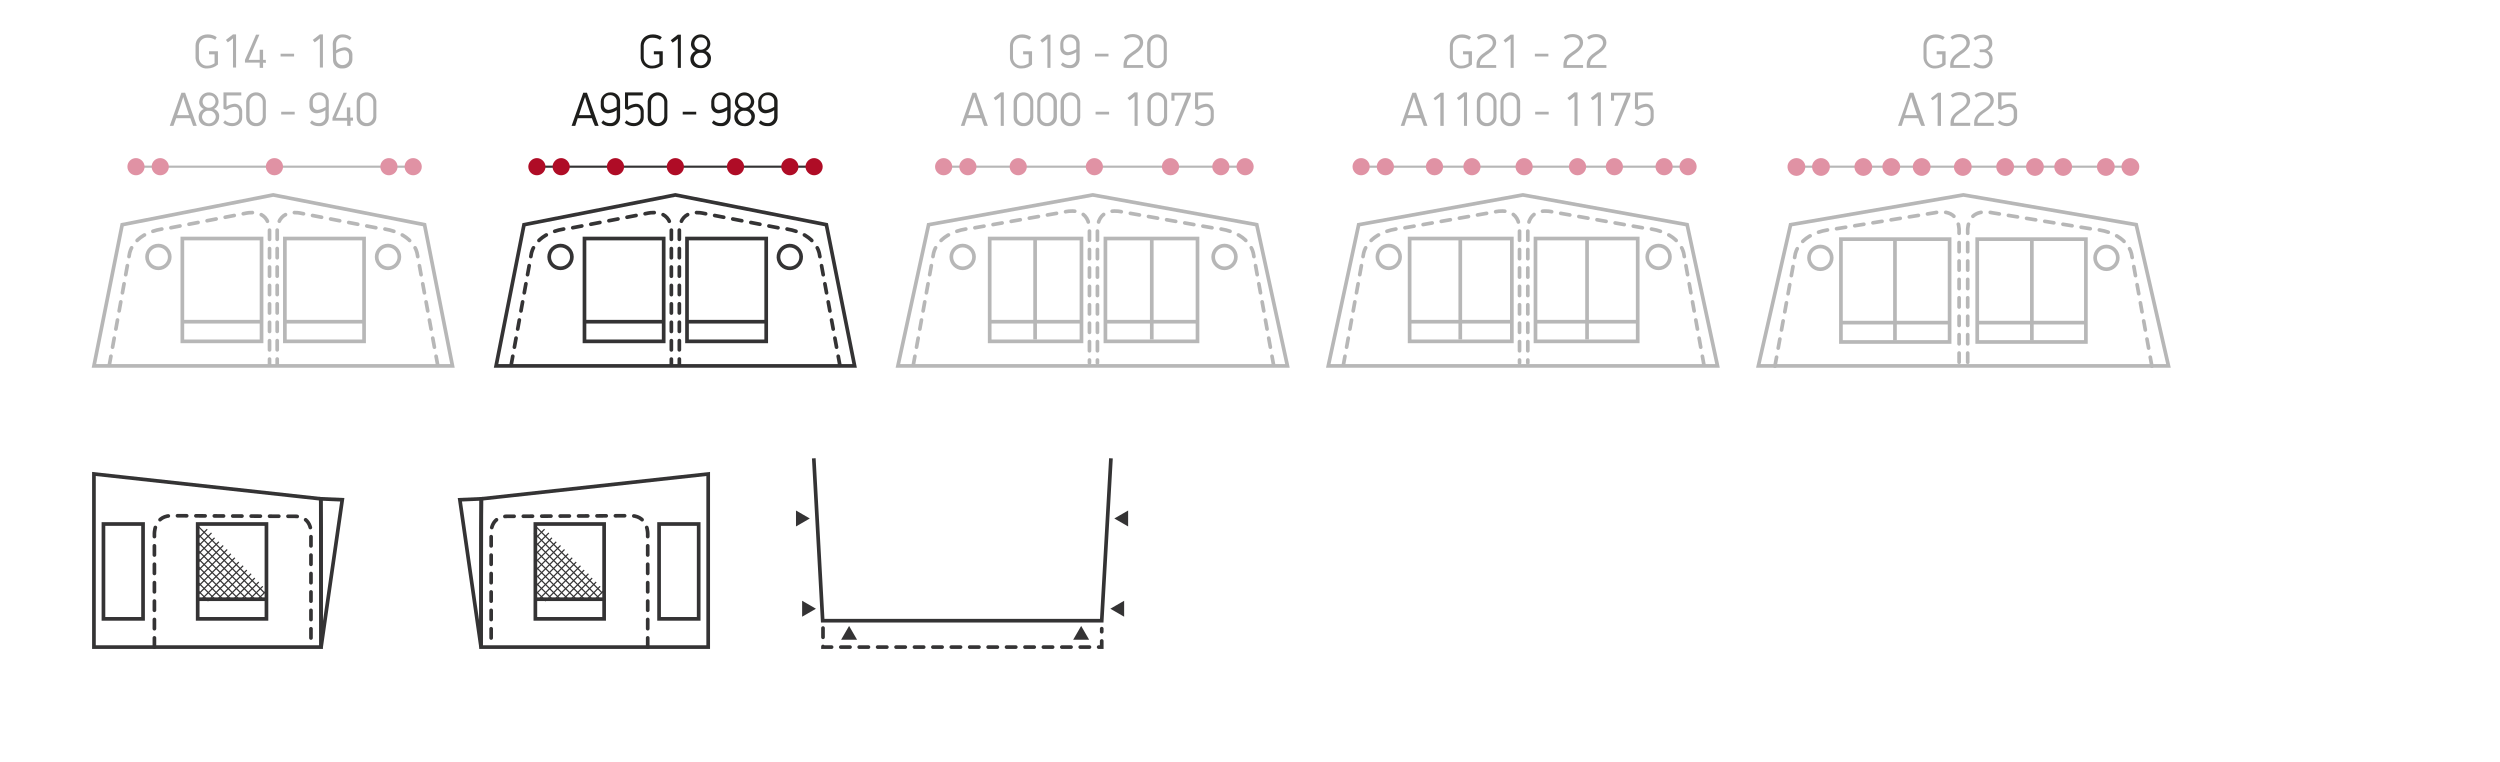 <?xml version="1.0" encoding="utf-8"?>
<!-- Generator: Adobe Illustrator 24.0.1, SVG Export Plug-In . SVG Version: 6.00 Build 0)  -->
<svg version="1.0" id="Layer_1" xmlns="http://www.w3.org/2000/svg" xmlns:xlink="http://www.w3.org/1999/xlink" x="0px" y="0px"
	 viewBox="0 0 814.4 248.1" enable-background="new 0 0 814.4 248.1" xml:space="preserve">
<title>Drawings2020_all_new2</title>
<g id="CommodoreDawn">
	<polygon fill="none" stroke="#343334" stroke-width="1.2" stroke-miterlimit="10" points="104.5,162.5 30.6,154.4 30.6,168.1 
		30.6,210.8 104.6,210.8 104.6,172 	"/>
	<path fill="#AFAFAF" d="M67.6,22.3c-2,0.2-3.7-1.3-3.9-3.3c0-0.1,0-0.2,0-0.3v-3.9c0-2.1,1.7-3.6,4-3.6c1,0,2.1,0.3,2.9,0.9
		L70.1,13c-0.7-0.5-1.5-0.7-2.4-0.7c-1.5-0.1-2.7,0.9-2.9,2.4c0,0.1,0,0.2,0,0.4v3.5c-0.1,1.4,1,2.7,2.4,2.8c0.1,0,0.2,0,0.4,0
		c0.8,0,1.6-0.3,2.3-0.8v-2.9h-1.8v-1H71v4.3C70.1,21.8,68.9,22.3,67.6,22.3z"/>
	<path fill="#AFAFAF" d="M75.9,22.1v-9.6c-0.3,0.3-1.3,1.1-1.7,1.3l-0.6-0.8c0.5-0.4,1.8-1.4,2.3-1.8h1v10.8H75.9z"/>
	<path fill="#AFAFAF" d="M85.7,20.4v1.7h-1.1v-1.7h-4.8v-0.9c1.2-2.7,2.5-5.5,3.6-8.2h1.1L81,19.5h3.6v-3.3h1.1v3.3h0.9v1L85.7,20.4
		z"/>
	<path fill="#AFAFAF" d="M91.4,18.4v-0.9h4.4v0.9L91.4,18.4z"/>
	<path fill="#AFAFAF" d="M104.2,22.1v-9.6c-0.3,0.3-1.3,1.1-1.7,1.3l-0.6-0.8c0.5-0.4,1.8-1.4,2.3-1.8h1v10.8H104.2z"/>
	<path fill="#AFAFAF" d="M108.4,14.1c0.1-1.6,1.4-2.9,3.1-2.9c0.1,0,0.1,0,0.2,0c1.1,0,2.1,0.4,2.8,1.1l-0.6,0.8
		c-0.6-0.6-1.4-0.9-2.2-0.9c-1.1-0.1-2.1,0.8-2.2,2c0,0,0,0.1,0,0.1v2.1c0.8-0.6,1.8-0.9,2.8-1c1.3,0,2.5,1,2.5,2.3
		c0,0.1,0,0.2,0,0.4v1.3c0,1.6-1.4,2.9-3,2.9c-0.1,0-0.1,0-0.2,0c-1.6,0.2-3-1-3.1-2.5c0-0.1,0-0.2,0-0.3L108.4,14.1z M113.7,18.2
		c0-1.2-0.7-1.8-1.6-1.8c-1,0.1-1.9,0.5-2.6,1v1.7c0,1.1,0.8,2,1.9,2.1c0.1,0,0.1,0,0.2,0c1.1,0,2.1-0.9,2.1-2c0,0,0-0.1,0-0.1V18.2
		z"/>
	<path fill="#AFAFAF" d="M62,38.5h-4.6L56.5,41h-1.2c1.3-3.6,2.5-7.2,3.8-10.8h1.2L64.1,41h-1.2C62.6,40.2,62.3,39.3,62,38.5z
		 M57.7,37.5h3.9c-0.4-1.2-1.6-4.7-1.9-5.9h0C59.3,32.8,58.2,36.2,57.7,37.5L57.7,37.5z"/>
	<path fill="#AFAFAF" d="M71.2,33.1c0,1-0.6,2-1.5,2.4c1.1,0.4,1.8,1.4,1.7,2.5c0,1.7-1.4,3.1-3.1,3.1c-0.1,0-0.2,0-0.3,0
		c-1.8,0-3.3-1-3.3-3c0-1.1,0.7-2.2,1.7-2.6c-1-0.4-1.6-1.4-1.5-2.4c0.1-1.7,1.5-3.1,3.3-3C69.9,30.2,71.2,31.5,71.2,33.1L71.2,33.1
		z M65.8,38.1c0.1,1.2,1.2,2.2,2.4,2.1c1.1-0.1,2-1,2.1-2.1c0-1.1-1-2.1-2.1-2c0,0-0.1,0-0.1,0C66.9,35.9,65.9,36.8,65.8,38.1
		C65.8,38,65.8,38,65.8,38.1L65.8,38.1z M66,33.1c0,1.1,0.9,2,2,2c0,0,0,0,0.1,0c1.1,0,2.1-0.9,2.1-2c0,0,0,0,0,0c0-1.1-0.8-2-1.9-2
		c-0.1,0-0.1,0-0.2,0c-1.1-0.1-2,0.8-2.1,1.9C66,33,66,33,66,33.1z"/>
	<path fill="#AFAFAF" d="M75.6,41.1c-1.1,0-2.1-0.4-2.9-1.1l0.6-0.8c0.6,0.6,1.4,0.9,2.3,0.9c1.2,0.1,2.2-0.8,2.3-1.9
		c0,0,0-0.1,0-0.1v-1.5c0-1.2-0.6-1.8-1.6-1.8c-0.9,0.1-1.8,0.5-2.5,1l-1-0.4v-5.3h5.8v1h-4.8v3.6c0.7-0.5,1.6-0.8,2.5-0.9
		c1.3-0.1,2.5,1,2.6,2.3c0,0.1,0,0.2,0,0.4v1.8C78.9,40,77.4,41.1,75.6,41.1z"/>
	<path fill="#AFAFAF" d="M83.4,41.1c-1.6,0.1-3.1-1.1-3.2-2.7c0,0,0,0,0-0.1v-5.4c0.2-1.8,1.9-3,3.6-2.8c1.5,0.2,2.6,1.3,2.8,2.8
		v5.4C86.5,40,85.1,41.2,83.4,41.1C83.5,41.1,83.4,41.1,83.4,41.1z M85.6,33.2c0-1.2-1-2.1-2.2-2.1c-1.1,0-2.1,1-2.1,2.1V38
		c0,1.2,1.1,2.1,2.2,2.1c1.1,0,2-1,2.1-2.1V33.2z"/>
	<path fill="#AFAFAF" d="M91.6,37.3v-0.9h4.4v0.9H91.6z"/>
	<path fill="#AFAFAF" d="M107.1,38.3c-0.1,1.6-1.4,2.9-3.1,2.8c-0.1,0-0.1,0-0.2,0c-1.1,0-2.1-0.3-2.8-1.1l0.6-0.8
		c0.6,0.6,1.4,0.9,2.2,0.9c1.1,0.1,2.1-0.8,2.2-1.9c0-0.1,0-0.1,0-0.2v-2.1c-0.8,0.6-1.7,0.9-2.7,1c-1.3,0.1-2.5-0.9-2.5-2.3
		c0-0.1,0-0.3,0-0.4v-1.2c0.1-1.6,1.4-2.9,3.1-2.9c0,0,0.1,0,0.1,0c1.6-0.1,3,1.1,3.1,2.7c0,0,0,0.1,0,0.1V38.3z M101.9,34
		c0,1.2,0.7,1.8,1.6,1.8c0.9-0.1,1.8-0.5,2.6-1v-1.7c0.1-1.1-0.8-2-1.9-2.1c-0.1,0-0.1,0-0.2,0c-1.1-0.1-2.1,0.8-2.1,1.9
		c0,0,0,0.1,0,0.1L101.9,34z"/>
	<path fill="#AFAFAF" d="M114.2,39.3V41h-1.1v-1.7h-4.8v-0.9c1.2-2.7,2.5-5.5,3.6-8.2h1.1l-3.6,8.2h3.6V35h1.1v3.3h0.9v1H114.2z"/>
	<path fill="#AFAFAF" d="M119.4,41.1c-1.6,0.1-3.1-1.1-3.2-2.7c0,0,0,0,0-0.1v-5.4c0.2-1.8,1.9-3,3.6-2.8c1.5,0.2,2.6,1.3,2.8,2.8
		v5.4C122.5,40,121.1,41.2,119.4,41.1C119.4,41.1,119.4,41.1,119.4,41.1z M121.6,33.2c0-1.2-1-2.1-2.2-2.1c-1.1,0-2.1,1-2.1,2.1V38
		c0,1.2,1.1,2.1,2.2,2.1c1.1,0,2-1,2.1-2.1V33.2z"/>
	<path fill="#1D1D1B" d="M212.6,22.3c-2,0.2-3.7-1.3-3.9-3.3c0-0.1,0-0.2,0-0.3v-3.9c0-2.1,1.7-3.6,4-3.6c1,0,2.1,0.3,2.9,0.9
		L215,13c-0.7-0.5-1.5-0.7-2.4-0.7c-1.5-0.1-2.7,0.9-2.9,2.4c0,0.1,0,0.2,0,0.4v3.5c-0.1,1.4,1,2.7,2.4,2.8c0.1,0,0.2,0,0.4,0
		c0.8,0,1.6-0.3,2.3-0.8v-2.9H213v-1h2.9v4.3C215.1,21.8,213.9,22.3,212.6,22.3z"/>
	<path fill="#1D1D1B" d="M220.8,22.2v-9.6c-0.3,0.3-1.3,1.1-1.7,1.3l-0.6-0.8c0.5-0.4,1.8-1.4,2.3-1.8h1v10.8H220.8z"/>
	<path fill="#1D1D1B" d="M231.4,14.2c0,1-0.6,2-1.5,2.4c1.1,0.4,1.8,1.4,1.7,2.5c0,1.7-1.4,3.1-3.1,3.1c-0.1,0-0.2,0-0.3,0
		c-1.8,0-3.3-1-3.3-3c0-1.1,0.7-2.2,1.7-2.6c-1-0.4-1.6-1.4-1.5-2.4c0.1-1.7,1.5-3.1,3.3-3C230,11.3,231.3,12.6,231.4,14.2
		L231.4,14.2z M226,19.2c0.1,1.2,1.2,2.2,2.4,2.1c1.1-0.1,2-1,2.1-2.1c0-1.1-1-2.1-2.1-2c0,0-0.1,0-0.1,0
		C227.1,17.1,226.1,18,226,19.2C226,19.2,226,19.2,226,19.2L226,19.2z M226.2,14.2c0,1.1,0.9,2,2,2c0,0,0,0,0.1,0
		c1.1,0,2.1-0.9,2.1-2c0,0,0,0,0,0c0-1.1-0.8-2-1.9-2c-0.1,0-0.1,0-0.2,0c-1.1-0.1-2,0.8-2.1,1.9C226.2,14.1,226.2,14.2,226.2,14.2z
		"/>
	<path fill="#1D1D1B" d="M192.8,38.5h-4.6l-0.8,2.5h-1.2c1.3-3.6,2.5-7.2,3.8-10.8h1.2l3.8,10.8h-1.2
		C193.4,40.2,193.1,39.3,192.8,38.5z M188.6,37.5h3.9c-0.4-1.2-1.6-4.7-1.9-5.9h0C190.1,32.8,189,36.2,188.6,37.5z"/>
	<path fill="#1D1D1B" d="M202,38.3c-0.1,1.6-1.4,2.9-3.1,2.8c-0.1,0-0.1,0-0.2,0c-1.1,0-2.1-0.3-2.8-1.1l0.6-0.8
		c0.6,0.6,1.4,0.9,2.2,0.9c1.1,0.1,2.1-0.8,2.2-1.9c0-0.1,0-0.1,0-0.2v-2.1c-0.8,0.6-1.7,0.9-2.7,1c-1.3,0.1-2.5-0.9-2.5-2.3
		c0-0.1,0-0.3,0-0.4v-1.2c0.1-1.6,1.4-2.9,3.1-2.9c0,0,0.1,0,0.1,0c1.6-0.1,3,1.1,3.1,2.7c0,0,0,0.1,0,0.1V38.3z M196.7,34
		c0,1.2,0.7,1.8,1.6,1.8c0.9-0.1,1.8-0.5,2.6-1v-1.7c0.1-1.1-0.8-2-1.9-2.1c-0.1,0-0.1,0-0.2,0c-1.1-0.1-2.1,0.8-2.1,1.9
		c0,0,0,0.1,0,0.1L196.7,34z"/>
	<path fill="#1D1D1B" d="M206.4,41.1c-1.1,0-2.1-0.4-2.9-1.1l0.6-0.8c0.6,0.6,1.4,0.9,2.3,0.9c1.2,0.1,2.2-0.8,2.3-1.9
		c0,0,0-0.1,0-0.1v-1.5c0-1.2-0.6-1.8-1.6-1.8c-0.9,0.1-1.8,0.5-2.5,1l-1-0.4v-5.3h5.8v1h-4.8v3.6c0.7-0.5,1.6-0.8,2.5-0.9
		c1.3-0.1,2.5,1,2.6,2.3c0,0.1,0,0.2,0,0.4v1.8C209.7,40,208.2,41.1,206.4,41.1z"/>
	<path fill="#1D1D1B" d="M214.2,41.1c-1.6,0.1-3.1-1.1-3.2-2.7c0,0,0,0,0-0.1v-5.4c0.2-1.8,1.9-3,3.6-2.8c1.5,0.2,2.6,1.3,2.8,2.8
		v5.4C217.4,40,215.9,41.2,214.2,41.1C214.3,41.1,214.3,41.1,214.2,41.1z M216.4,33.2c0-1.2-1-2.1-2.2-2.1c-1.1,0-2.1,1-2.1,2.1V38
		c0,1.2,1.1,2.1,2.2,2.1c1.1,0,2-1,2.1-2.1V33.2z"/>
	<path fill="#1D1D1B" d="M222.4,37.3v-0.9h4.4v0.9H222.4z"/>
	<path fill="#1D1D1B" d="M238,38.3c-0.1,1.6-1.4,2.9-3.1,2.8c-0.1,0-0.1,0-0.2,0c-1.1,0-2.1-0.3-2.8-1.1l0.6-0.8
		c0.6,0.6,1.4,0.9,2.2,0.9c1.1,0.1,2.1-0.8,2.2-1.9c0-0.1,0-0.1,0-0.2v-2.1c-0.8,0.6-1.7,0.9-2.7,1c-1.3,0.1-2.5-0.9-2.5-2.3
		c0-0.1,0-0.3,0-0.4v-1.2c0.1-1.6,1.4-2.9,3.1-2.9c0,0,0.1,0,0.1,0c1.6-0.1,3,1.1,3.1,2.7c0,0,0,0.1,0,0.1L238,38.3z M232.7,34
		c0,1.2,0.7,1.8,1.6,1.8c0.9-0.1,1.8-0.5,2.6-1v-1.7c0.1-1.1-0.8-2-1.9-2.1c-0.1,0-0.1,0-0.2,0c-1.1-0.1-2.1,0.8-2.1,1.9
		c0,0,0,0.1,0,0.1L232.7,34z"/>
	<path fill="#1D1D1B" d="M245.7,33.1c0,1-0.6,2-1.5,2.4c1.1,0.4,1.8,1.4,1.7,2.5c0,1.7-1.4,3.1-3.1,3.1c-0.1,0-0.2,0-0.3,0
		c-1.8,0-3.3-1-3.3-3c0-1.1,0.7-2.2,1.7-2.6c-1-0.4-1.6-1.4-1.5-2.4c0.1-1.7,1.5-3.1,3.3-3C244.3,30.2,245.6,31.5,245.7,33.1
		L245.7,33.1z M240.3,38.1c0.1,1.2,1.2,2.2,2.4,2.1c1.1-0.1,2-1,2.1-2.1c0-1.1-1-2.1-2.1-2c0,0-0.1,0-0.1,0
		C241.4,35.9,240.3,36.8,240.3,38.1C240.3,38,240.3,38,240.3,38.1L240.3,38.1z M240.4,33.1c0,1.1,0.9,2,2,2c0,0,0,0,0.1,0
		c1.1,0,2.1-0.9,2.1-2c0,0,0,0,0,0c0-1.1-0.8-2-1.9-2c-0.1,0-0.1,0-0.2,0c-1.1-0.1-2,0.8-2.1,1.9C240.4,33,240.4,33,240.4,33.1z"/>
	<path fill="#1D1D1B" d="M253.3,38.3c-0.1,1.6-1.4,2.9-3.1,2.8c-0.1,0-0.1,0-0.2,0c-1.1,0-2.1-0.3-2.8-1.1l0.6-0.8
		c0.6,0.6,1.4,0.9,2.2,0.9c1.1,0.1,2.1-0.8,2.2-1.9c0-0.1,0-0.1,0-0.2v-2.1c-0.8,0.6-1.7,0.9-2.7,1c-1.3,0.1-2.5-0.9-2.5-2.3
		c0-0.1,0-0.3,0-0.4v-1.2c0.1-1.6,1.4-2.9,3.1-2.9c0,0,0.1,0,0.1,0c1.6-0.1,3,1.1,3.1,2.7c0,0,0,0.1,0,0.1V38.3z M248,34
		c0,1.2,0.7,1.8,1.6,1.8c0.9-0.1,1.8-0.5,2.6-1v-1.7c0.1-1.1-0.8-2-1.9-2.1c-0.1,0-0.1,0-0.2,0c-1.1-0.1-2.1,0.8-2.1,1.9
		c0,0,0,0.1,0,0.1L248,34z"/>
	<line fill="none" stroke="#343334" stroke-width="0.7" stroke-miterlimit="10" x1="174.9" y1="54.3" x2="265.1" y2="54.3"/>
	<path fill="#AF0C26" d="M177.7,54.3c0,1.6-1.3,2.8-2.8,2.8c-1.6,0-2.8-1.3-2.8-2.8s1.3-2.8,2.8-2.8c0,0,0,0,0,0
		C176.4,51.5,177.7,52.8,177.7,54.3z"/>
	<path fill="#AF0C26" d="M185.6,54.3c0,1.6-1.3,2.8-2.8,2.8c-1.6,0-2.8-1.3-2.8-2.8s1.3-2.8,2.8-2.8c0,0,0,0,0,0
		C184.3,51.5,185.6,52.8,185.6,54.3z"/>
	<path fill="#AF0C26" d="M203.3,54.3c0,1.6-1.3,2.8-2.8,2.8c-1.6,0-2.8-1.3-2.8-2.8c0-1.6,1.3-2.8,2.8-2.8c0,0,0,0,0,0
		C202,51.5,203.3,52.8,203.3,54.3z"/>
	<path fill="#AF0C26" d="M222.8,54.3c0,1.6-1.3,2.8-2.8,2.8c-1.6,0-2.8-1.3-2.8-2.8s1.3-2.8,2.8-2.8c0,0,0,0,0,0
		C221.6,51.5,222.8,52.8,222.8,54.3z"/>
	<path fill="#AF0C26" d="M242.4,54.3c0,1.6-1.3,2.8-2.8,2.8c-1.6,0-2.8-1.3-2.8-2.8c0-1.6,1.3-2.8,2.8-2.8c0,0,0,0,0,0
		C241.1,51.5,242.4,52.8,242.4,54.3z"/>
	<path fill="#AF0C26" d="M268,54.3c0,1.6-1.3,2.8-2.8,2.8s-2.8-1.3-2.8-2.8s1.3-2.8,2.8-2.8c0,0,0,0,0,0
		C266.7,51.5,268,52.8,268,54.3z"/>
	<path fill="#AF0C26" d="M260.1,54.3c0,1.6-1.3,2.8-2.8,2.8s-2.8-1.3-2.8-2.8s1.3-2.8,2.8-2.8c0,0,0,0,0,0
		C258.8,51.5,260.1,52.8,260.1,54.3z"/>
	<line fill="none" stroke="#B7B7B7" stroke-width="0.7" stroke-miterlimit="10" x1="442.4" y1="54.3" x2="550.2" y2="54.3"/>
	<path fill="#E092A4" d="M446.2,54.3c0,1.6-1.3,2.8-2.8,2.8c-1.6,0-2.8-1.3-2.8-2.8c0-1.6,1.3-2.8,2.8-2.8
		C445,51.5,446.2,52.8,446.2,54.3C446.2,54.3,446.2,54.3,446.2,54.3z"/>
	<path fill="#E092A4" d="M454.1,54.3c0,1.6-1.3,2.8-2.8,2.8c-1.6,0-2.8-1.3-2.8-2.8c0-1.6,1.3-2.8,2.8-2.8
		C452.8,51.5,454.1,52.8,454.1,54.3C454.1,54.3,454.1,54.3,454.1,54.3z"/>
	<path fill="#E092A4" d="M499.3,54.3c0,1.6-1.3,2.8-2.8,2.8c-1.6,0-2.8-1.3-2.8-2.8c0-1.6,1.3-2.8,2.8-2.8
		C498,51.5,499.3,52.8,499.3,54.3z"/>
	<line fill="none" stroke="#B7B7B7" stroke-width="0.7" stroke-miterlimit="10" x1="44.3" y1="54.3" x2="134.5" y2="54.3"/>
	<path fill="#E092A4" d="M92.2,54.3c0,1.6-1.3,2.8-2.8,2.8c-1.6,0-2.8-1.3-2.8-2.8c0-1.6,1.3-2.8,2.8-2.8
		C91,51.5,92.2,52.8,92.2,54.3z"/>
	<path fill="#E092A4" d="M55,54.3c0,1.6-1.3,2.8-2.8,2.8c-1.6,0-2.8-1.3-2.8-2.8c0-1.6,1.3-2.8,2.8-2.8C53.7,51.5,55,52.8,55,54.3z"
		/>
	<path fill="#E092A4" d="M47.1,54.3c0,1.6-1.3,2.8-2.8,2.8c-1.6,0-2.8-1.3-2.8-2.8c0-1.6,1.3-2.8,2.8-2.8
		C45.8,51.5,47.1,52.8,47.1,54.3z"/>
	<path fill="#E092A4" d="M129.5,54.3c0,1.6-1.3,2.8-2.8,2.8c-1.6,0-2.8-1.3-2.8-2.8c0-1.6,1.3-2.8,2.8-2.8
		C128.3,51.5,129.5,52.8,129.5,54.3z"/>
	<path fill="#E092A4" d="M137.4,54.3c0,1.6-1.3,2.8-2.8,2.8c-1.6,0-2.8-1.3-2.8-2.8c0-1.6,1.3-2.8,2.8-2.8
		C136.1,51.5,137.4,52.8,137.4,54.3z"/>
	<path fill="#AFAFAF" d="M476.2,22.3c-2,0.2-3.7-1.3-3.9-3.3c0-0.1,0-0.2,0-0.3v-3.9c0-2.1,1.7-3.6,4-3.6c1,0,2.1,0.3,2.9,0.9
		l-0.6,0.9c-0.7-0.5-1.5-0.7-2.4-0.7c-1.5-0.1-2.7,0.9-2.9,2.4c0,0.1,0,0.2,0,0.4v3.5c-0.1,1.4,1,2.7,2.4,2.8c0.1,0,0.2,0,0.4,0
		c0.8,0,1.6-0.3,2.3-0.8v-2.9h-1.8v-1h2.9v4.3C478.6,21.8,477.4,22.3,476.2,22.3z"/>
	<path fill="#AFAFAF" d="M484.7,17.6c-1,0.7-2.6,1.7-2.6,3.2v0.4h5.3v0.9H481v-1.1c0-1.9,1.4-3.1,2.9-4.1c1.3-0.8,2.4-1.8,2.4-2.9
		c0-1.3-1.1-1.9-2.3-1.9c-0.9,0-1.7,0.3-2.3,0.8c-0.2-0.2-0.4-0.5-0.6-0.8c0.8-0.7,1.8-1,2.9-1c1.7,0,3.4,0.8,3.4,2.8
		C487.4,15.5,485.9,16.8,484.7,17.6z"/>
	<path fill="#AFAFAF" d="M492.1,22.2v-9.6c-0.3,0.3-1.3,1.1-1.7,1.3l-0.6-0.8c0.5-0.4,1.8-1.4,2.3-1.8h1v10.8H492.1z"/>
	<path fill="#AFAFAF" d="M500,18.4v-0.9h4.4v0.9H500z"/>
	<path fill="#AFAFAF" d="M513,17.6c-1,0.7-2.6,1.7-2.6,3.2v0.4h5.3v0.9h-6.4v-1.1c0-1.9,1.4-3.1,2.9-4.1c1.3-0.8,2.4-1.8,2.4-2.9
		c0-1.3-1.1-1.9-2.3-1.9c-0.9,0-1.7,0.3-2.3,0.8c-0.2-0.2-0.4-0.5-0.6-0.8c0.8-0.7,1.8-1,2.9-1c1.7,0,3.4,0.8,3.4,2.8
		C515.7,15.5,514.2,16.8,513,17.6z"/>
	<path fill="#AFAFAF" d="M520.6,17.6c-1,0.7-2.6,1.7-2.6,3.2v0.4h5.3v0.9h-6.4v-1.1c0-1.9,1.4-3.1,2.9-4.1c1.3-0.8,2.4-1.8,2.4-2.9
		c0-1.3-1.1-1.9-2.3-1.9c-0.9,0-1.7,0.3-2.3,0.8c-0.2-0.2-0.4-0.5-0.6-0.8c0.8-0.7,1.8-1,2.9-1c1.7,0,3.4,0.8,3.4,2.8
		C523.3,15.5,521.8,16.8,520.6,17.6z"/>
	<path fill="#AFAFAF" d="M462.9,38.5h-4.6l-0.8,2.5h-1.2c1.3-3.6,2.5-7.2,3.8-10.8h1.2L465,41h-1.2
		C463.5,40.2,463.2,39.3,462.9,38.5z M458.6,37.5h3.9c-0.4-1.2-1.6-4.7-1.9-5.9h0C460.2,32.8,459,36.2,458.6,37.5z"/>
	<path fill="#AFAFAF" d="M469.2,41v-9.6c-0.3,0.3-1.3,1.1-1.7,1.3L467,32c0.5-0.4,1.8-1.4,2.3-1.8h1V41H469.2z"/>
	<path fill="#AFAFAF" d="M476.9,41v-9.6c-0.3,0.3-1.3,1.1-1.7,1.3l-0.6-0.8c0.5-0.4,1.8-1.4,2.3-1.8h1V41H476.9z"/>
	<path fill="#AFAFAF" d="M484.3,41.1c-1.6,0.1-3.1-1.1-3.2-2.7c0,0,0,0,0-0.1v-5.4c0.2-1.8,1.9-3,3.6-2.8c1.5,0.2,2.6,1.3,2.8,2.8
		v5.4C487.4,40,486,41.2,484.3,41.1C484.3,41.1,484.3,41.1,484.3,41.1z M486.5,33.2c0-1.2-1-2.1-2.2-2.1c-1.1,0-2.1,1-2.1,2.1V38
		c0,1.2,1.1,2.1,2.2,2.1c1.1,0,2-1,2.1-2.1V33.2z"/>
	<path fill="#AFAFAF" d="M492,41.1c-1.6,0.1-3.1-1.1-3.2-2.7c0,0,0,0,0-0.1v-5.4c0.2-1.8,1.9-3,3.6-2.8c1.5,0.2,2.6,1.3,2.8,2.8v5.4
		C495.1,40,493.7,41.2,492,41.1C492,41.1,492,41.1,492,41.1z M494.1,33.2c0-1.2-1-2.1-2.2-2.1c-1.1,0-2.1,1-2.1,2.1V38
		c0,1.2,1.1,2.1,2.2,2.1c1.1,0,2-1,2.1-2.1V33.2z"/>
	<path fill="#AFAFAF" d="M500.1,37.3v-0.9h4.4v0.9H500.1z"/>
	<path fill="#AFAFAF" d="M512.9,41v-9.6c-0.3,0.3-1.3,1.1-1.7,1.3l-0.6-0.8c0.5-0.4,1.8-1.4,2.3-1.8h1V41H512.9z"/>
	<path fill="#AFAFAF" d="M520.5,41v-9.6c-0.3,0.3-1.3,1.1-1.7,1.3l-0.6-0.8c0.5-0.4,1.8-1.4,2.3-1.8h1V41H520.5z"/>
	<path fill="#AFAFAF" d="M527,41h-1.1l4-9.9h-4.1v1.7h-1v-2.6h6.3v1L527,41z"/>
	<path fill="#AFAFAF" d="M535.4,41.1c-1.1,0-2.1-0.4-2.9-1.1l0.6-0.8c0.6,0.6,1.4,0.9,2.3,0.9c1.2,0.1,2.2-0.8,2.3-1.9
		c0,0,0-0.1,0-0.1v-1.5c0-1.2-0.6-1.8-1.6-1.8c-0.9,0.1-1.8,0.5-2.5,1l-1-0.4v-5.3h5.8v1h-4.8v3.6c0.7-0.5,1.6-0.8,2.5-0.9
		c1.3-0.1,2.5,1,2.6,2.3c0,0.1,0,0.2,0,0.4v1.8C538.7,40,537.2,41.1,535.4,41.1z"/>
	<path fill="#AFAFAF" d="M332.9,22.3c-2,0.2-3.7-1.3-3.9-3.3c0-0.1,0-0.2,0-0.3v-3.9c0-2.1,1.7-3.6,4-3.6c1,0,2.1,0.3,2.9,0.9
		l-0.6,0.9c-0.7-0.5-1.5-0.7-2.4-0.7c-1.5-0.1-2.7,0.9-2.9,2.4c0,0.1,0,0.2,0,0.4v3.5c-0.1,1.4,1,2.7,2.4,2.8c0.1,0,0.2,0,0.4,0
		c0.8,0,1.6-0.3,2.3-0.8v-2.9h-1.8v-1h2.9v4.3C335.4,21.8,334.2,22.3,332.9,22.3z"/>
	<path fill="#AFAFAF" d="M341.2,22.2v-9.6c-0.3,0.3-1.3,1.1-1.7,1.3l-0.6-0.8c0.5-0.4,1.8-1.4,2.3-1.8h1v10.8H341.2z"/>
	<path fill="#AFAFAF" d="M351.7,19.4c-0.1,1.6-1.4,2.9-3.1,2.8c-0.1,0-0.1,0-0.2,0c-1.1,0-2.1-0.3-2.8-1.1l0.6-0.8
		c0.6,0.6,1.4,0.9,2.2,0.9c1.1,0.1,2.1-0.8,2.2-1.9c0-0.1,0-0.1,0-0.2V17c-0.8,0.6-1.7,0.9-2.7,1c-1.3,0.1-2.5-0.9-2.5-2.3
		c0-0.1,0-0.3,0-0.4v-1.2c0.1-1.6,1.4-2.9,3.1-2.9c0,0,0.1,0,0.1,0c1.6-0.1,3,1.1,3.1,2.7c0,0,0,0.1,0,0.1V19.4z M346.4,15.2
		c0,1.2,0.7,1.8,1.6,1.8c0.9-0.1,1.8-0.5,2.6-1v-1.7c0.1-1.1-0.8-2-1.9-2.1c-0.1,0-0.1,0-0.2,0c-1.1-0.1-2.1,0.8-2.1,1.9
		c0,0,0,0.1,0,0.1V15.2z"/>
	<path fill="#AFAFAF" d="M356.7,18.4v-0.9h4.4v0.9H356.7z"/>
	<path fill="#AFAFAF" d="M369.7,17.6c-1,0.7-2.6,1.7-2.6,3.2v0.4h5.3v0.9H366v-1.1c0-1.9,1.4-3.1,2.9-4.1c1.3-0.8,2.4-1.8,2.4-2.9
		c0-1.3-1.1-1.9-2.3-1.9c-0.9,0-1.7,0.3-2.3,0.8c-0.2-0.2-0.4-0.5-0.6-0.8c0.8-0.7,1.8-1,2.9-1c1.7,0,3.4,0.8,3.4,2.8
		C372.4,15.5,371,16.8,369.7,17.6z"/>
	<path fill="#AFAFAF" d="M376.9,22.2c-1.6,0.1-3.1-1.1-3.2-2.7c0,0,0,0,0-0.1V14c0.2-1.8,1.9-3,3.6-2.8c1.5,0.2,2.6,1.3,2.8,2.8v5.4
		C380,21.1,378.6,22.3,376.9,22.2C376.9,22.2,376.9,22.2,376.9,22.2z M379.1,14.3c0-1.2-1-2.1-2.2-2.1c-1.1,0-2.1,1-2.1,2.1v4.9
		c0,1.2,1.1,2.1,2.2,2.1c1.1,0,2-1,2.1-2.1V14.3z"/>
	<path fill="#AFAFAF" d="M319.7,38.5H315l-0.8,2.5H313c1.3-3.6,2.5-7.2,3.8-10.8h1.2l3.8,10.8h-1.2C320.2,40.2,320,39.3,319.7,38.5z
		 M315.4,37.5h3.9c-0.4-1.2-1.6-4.7-1.9-5.9h0C317,32.8,315.8,36.2,315.4,37.5z"/>
	<path fill="#AFAFAF" d="M326,41v-9.6c-0.3,0.3-1.3,1.1-1.7,1.3l-0.6-0.8c0.5-0.4,1.8-1.4,2.3-1.8h1V41H326z"/>
	<path fill="#AFAFAF" d="M333.4,41.1c-1.6,0.1-3.1-1.1-3.2-2.7c0,0,0,0,0-0.1v-5.4c0.2-1.8,1.9-3,3.6-2.8c1.5,0.2,2.6,1.3,2.8,2.8
		v5.4C336.5,40,335.1,41.2,333.4,41.1C333.5,41.1,333.4,41.1,333.4,41.1z M335.6,33.2c0-1.2-1-2.1-2.2-2.1c-1.1,0-2.1,1-2.1,2.1V38
		c0,1.2,1.1,2.1,2.2,2.1c1.1,0,2-1,2.1-2.1V33.2z"/>
	<path fill="#AFAFAF" d="M341.1,41.1c-1.6,0.1-3.1-1.1-3.2-2.7c0,0,0,0,0-0.1v-5.4c0.2-1.8,1.9-3,3.6-2.8c1.5,0.2,2.6,1.3,2.8,2.8
		v5.4C344.2,40,342.8,41.2,341.1,41.1C341.1,41.1,341.1,41.1,341.1,41.1z M343.2,33.2c0-1.2-1-2.1-2.2-2.1c-1.1,0-2.1,1-2.1,2.1V38
		c0,1.2,1.1,2.1,2.2,2.1c1.1,0,2-1,2.1-2.1V33.2z"/>
	<path fill="#AFAFAF" d="M348.7,41.1c-1.6,0.1-3.1-1.1-3.2-2.7c0,0,0,0,0-0.1v-5.4c0.2-1.8,1.9-3,3.6-2.8c1.5,0.2,2.6,1.3,2.8,2.8
		v5.4C351.8,40,350.4,41.2,348.7,41.1C348.8,41.1,348.7,41.1,348.7,41.1z M350.9,33.2c0-1.2-1-2.1-2.2-2.1c-1.1,0-2.1,1-2.1,2.1V38
		c0,1.2,1.1,2.1,2.2,2.1c1.1,0,2-1,2.1-2.1V33.2z"/>
	<path fill="#AFAFAF" d="M356.9,37.3v-0.9h4.4v0.9H356.9z"/>
	<path fill="#AFAFAF" d="M369.6,41v-9.6c-0.3,0.3-1.3,1.1-1.7,1.3l-0.6-0.8c0.5-0.4,1.8-1.4,2.3-1.8h1V41H369.6z"/>
	<path fill="#AFAFAF" d="M377,41.1c-1.6,0.1-3.1-1.1-3.2-2.7c0,0,0,0,0-0.1v-5.4c0.2-1.8,1.9-3,3.6-2.8c1.5,0.2,2.6,1.3,2.8,2.8v5.4
		C380.2,40,378.7,41.2,377,41.1C377.1,41.1,377.1,41.1,377,41.1z M379.2,33.2c0-1.2-1-2.1-2.2-2.1c-1.1,0-2.1,1-2.1,2.1V38
		c0,1.2,1.1,2.1,2.2,2.1c1.1,0,2-1,2.1-2.1V33.2z"/>
	<path fill="#AFAFAF" d="M383.8,41h-1.1l4-9.9h-4.1v1.7h-1v-2.6h6.3v1L383.8,41z"/>
	<path fill="#AFAFAF" d="M392.1,41.1c-1.1,0-2.1-0.4-2.9-1.1l0.6-0.8c0.6,0.6,1.4,0.9,2.3,0.9c1.2,0.1,2.2-0.8,2.3-1.9
		c0,0,0-0.1,0-0.1v-1.5c0-1.2-0.6-1.8-1.6-1.8c-0.9,0.1-1.8,0.5-2.5,1l-1-0.4v-5.3h5.8v1h-4.8v3.6c0.7-0.5,1.6-0.8,2.5-0.9
		c1.3-0.1,2.5,1,2.6,2.3c0,0.1,0,0.2,0,0.4v1.8C395.4,40,394,41.1,392.1,41.1z"/>
	<line fill="none" stroke="#B7B7B7" stroke-width="0.7" stroke-miterlimit="10" x1="307.4" y1="54.3" x2="405.5" y2="54.3"/>
	<path fill="#E092A4" d="M310.2,54.3c0,1.6-1.3,2.8-2.8,2.8c-1.6,0-2.8-1.3-2.8-2.8s1.3-2.8,2.8-2.8c0,0,0,0,0,0
		C308.9,51.5,310.2,52.8,310.2,54.3z"/>
	<path fill="#E092A4" d="M318.1,54.3c0,1.6-1.3,2.8-2.8,2.8c-1.6,0-2.8-1.3-2.8-2.8s1.3-2.8,2.8-2.8c0,0,0,0,0,0
		C316.8,51.5,318.1,52.8,318.1,54.3z"/>
	<path fill="#E092A4" d="M334.5,54.3c0,1.6-1.3,2.8-2.8,2.8c-1.6,0-2.8-1.3-2.8-2.8c0-1.6,1.3-2.8,2.8-2.8c0,0,0,0,0,0
		C333.2,51.5,334.5,52.8,334.5,54.3z"/>
	<path fill="#E092A4" d="M359.3,54.3c0,1.6-1.3,2.8-2.8,2.8s-2.8-1.3-2.8-2.8s1.3-2.8,2.8-2.8c0,0,0,0,0,0
		C358,51.5,359.3,52.8,359.3,54.3z"/>
	<path fill="#E092A4" d="M384.1,54.3c0,1.6-1.3,2.8-2.8,2.8c-1.6,0-2.8-1.3-2.8-2.8c0-1.6,1.3-2.8,2.8-2.8c0,0,0,0,0,0
		C382.8,51.5,384.1,52.8,384.1,54.3z"/>
	<path fill="#E092A4" d="M408.4,54.3c0,1.6-1.3,2.8-2.8,2.8s-2.8-1.3-2.8-2.8s1.3-2.8,2.8-2.8c0,0,0,0,0,0
		C407.1,51.5,408.4,52.8,408.4,54.3z"/>
	<path fill="#E092A4" d="M400.5,54.3c0,1.6-1.3,2.8-2.8,2.8s-2.8-1.3-2.8-2.8s1.3-2.8,2.8-2.8c0,0,0,0,0,0
		C399.2,51.5,400.5,52.8,400.5,54.3z"/>
	<path fill="#E092A4" d="M470.1,54.3c0,1.6-1.3,2.8-2.8,2.8c-1.6,0-2.8-1.3-2.8-2.8c0-1.6,1.3-2.8,2.8-2.8
		C468.8,51.5,470.1,52.8,470.1,54.3z"/>
	<path fill="#E092A4" d="M482.3,54.3c0,1.6-1.3,2.8-2.8,2.8c-1.6,0-2.8-1.3-2.8-2.8c0-1.6,1.3-2.8,2.8-2.8
		C481,51.5,482.3,52.8,482.3,54.3z"/>
	<path fill="#E092A4" d="M516.7,54.3c0,1.6-1.3,2.8-2.8,2.8c-1.6,0-2.8-1.3-2.8-2.8c0-1.6,1.3-2.8,2.8-2.8
		C515.4,51.5,516.7,52.8,516.7,54.3C516.7,54.3,516.7,54.3,516.7,54.3z"/>
	<path fill="#E092A4" d="M528.7,54.3c0,1.6-1.3,2.8-2.8,2.8c-1.6,0-2.8-1.3-2.8-2.8c0-1.6,1.3-2.8,2.8-2.8
		C527.4,51.5,528.7,52.8,528.7,54.3z"/>
	<path fill="#E092A4" d="M552.7,54.3c0,1.6-1.3,2.8-2.8,2.8c-1.6,0-2.8-1.3-2.8-2.8c0-1.6,1.3-2.8,2.8-2.8
		C551.5,51.5,552.7,52.8,552.7,54.3z"/>
	<path fill="#E092A4" d="M544.9,54.3c0,1.6-1.3,2.8-2.8,2.8c-1.6,0-2.8-1.3-2.8-2.8c0-1.6,1.3-2.8,2.8-2.8
		C543.6,51.5,544.9,52.8,544.9,54.3z"/>
	<path fill="none" stroke="#343334" stroke-width="1.2" stroke-linecap="round" stroke-miterlimit="10" stroke-dasharray="3,3" d="
		M50.3,210.8v-36.7c0,0-0.3-5.7,5.1-6.1l41.1,0.2c5.4,0.4,4.8,5.9,4.8,5.9v36.2"/>
	<polyline fill="none" stroke="#343334" stroke-width="1.2" stroke-miterlimit="10" points="361.9,149.3 358.9,202.2 268.3,202.2 
		268,202.2 265.1,149.3 	"/>
	
		<polyline fill="none" stroke="#343334" stroke-width="1.2" stroke-linecap="round" stroke-miterlimit="10" stroke-dasharray="3,3" points="
		268.1,204.6 268.1,210.8 358.9,210.8 358.9,204.8 	"/>
	<polygon fill="#343334" points="263.8,168.9 259.3,166.3 259.3,171.5 	"/>
	<polygon fill="#343334" points="265.8,198.3 261.3,195.7 261.3,200.9 	"/>
	<polygon fill="#343334" points="276.6,203.9 274,208.4 279.2,208.4 	"/>
	<polygon fill="#343334" points="352.2,203.9 349.6,208.4 354.8,208.4 	"/>
	<polygon fill="#343334" points="361.7,198.3 366.2,200.9 366.2,195.7 	"/>
	<polygon fill="#343334" points="363,168.9 367.5,171.5 367.5,166.3 	"/>
	<rect x="64.4" y="170.7" fill="none" stroke="#343334" stroke-width="1.2" stroke-miterlimit="10" width="22.4" height="30.9"/>
	<line fill="none" stroke="#343334" stroke-width="0.4" stroke-miterlimit="10" x1="64.3" y1="192.2" x2="67.9" y2="195.8"/>
	<line fill="none" stroke="#343334" stroke-width="0.4" stroke-miterlimit="10" x1="64.3" y1="189.5" x2="70.2" y2="195.4"/>
	<line fill="none" stroke="#343334" stroke-width="0.4" stroke-miterlimit="10" x1="64.3" y1="186.9" x2="72.7" y2="195.3"/>
	<line fill="none" stroke="#343334" stroke-width="0.4" stroke-miterlimit="10" x1="64.3" y1="184.3" x2="75.2" y2="195.2"/>
	<line fill="none" stroke="#343334" stroke-width="0.4" stroke-miterlimit="10" x1="64.3" y1="181.7" x2="77.8" y2="195.2"/>
	<line fill="none" stroke="#343334" stroke-width="0.4" stroke-miterlimit="10" x1="64.3" y1="179.1" x2="80.5" y2="195.2"/>
	<line fill="none" stroke="#343334" stroke-width="0.4" stroke-miterlimit="10" x1="64.3" y1="176.4" x2="83.1" y2="195.3"/>
	<line fill="none" stroke="#343334" stroke-width="0.4" stroke-miterlimit="10" x1="64.1" y1="173.6" x2="85.7" y2="195.3"/>
	<line fill="none" stroke="#343334" stroke-width="0.4" stroke-miterlimit="10" x1="64.6" y1="171.5" x2="86.2" y2="193.2"/>
	<line fill="none" stroke="#343334" stroke-width="0.4" stroke-miterlimit="10" x1="69.9" y1="175.2" x2="64.7" y2="180.4"/>
	<line fill="none" stroke="#343334" stroke-width="0.4" stroke-miterlimit="10" x1="68.9" y1="173.6" x2="64.7" y2="177.8"/>
	<line fill="none" stroke="#343334" stroke-width="0.4" stroke-miterlimit="10" x1="67.5" y1="172.4" x2="64.7" y2="175.2"/>
	<line fill="none" stroke="#343334" stroke-width="0.4" stroke-miterlimit="10" x1="71.3" y1="176.5" x2="64.7" y2="183"/>
	<line fill="none" stroke="#343334" stroke-width="0.4" stroke-miterlimit="10" x1="72.7" y1="177.7" x2="64.7" y2="185.7"/>
	<line fill="none" stroke="#343334" stroke-width="0.4" stroke-miterlimit="10" x1="74" y1="179" x2="65.2" y2="187.8"/>
	<line fill="none" stroke="#343334" stroke-width="0.4" stroke-miterlimit="10" x1="75.2" y1="180.4" x2="64.8" y2="190.8"/>
	<line fill="none" stroke="#343334" stroke-width="0.4" stroke-miterlimit="10" x1="76.5" y1="181.7" x2="64.4" y2="193.8"/>
	<line fill="none" stroke="#343334" stroke-width="0.4" stroke-miterlimit="10" x1="77.8" y1="183.1" x2="65.7" y2="195.2"/>
	<line fill="none" stroke="#343334" stroke-width="0.4" stroke-miterlimit="10" x1="79.2" y1="184.3" x2="68.7" y2="194.7"/>
	<line fill="none" stroke="#343334" stroke-width="0.4" stroke-miterlimit="10" x1="80.4" y1="185.7" x2="70.9" y2="195.2"/>
	<line fill="none" stroke="#343334" stroke-width="0.4" stroke-miterlimit="10" x1="81.8" y1="186.9" x2="73.4" y2="195.3"/>
	<line fill="none" stroke="#343334" stroke-width="0.4" stroke-miterlimit="10" x1="83" y1="188.3" x2="76.1" y2="195.2"/>
	<line fill="none" stroke="#343334" stroke-width="0.4" stroke-miterlimit="10" x1="84.3" y1="189.6" x2="78.9" y2="195"/>
	<line fill="none" stroke="#343334" stroke-width="0.4" stroke-miterlimit="10" x1="85.6" y1="191" x2="81.3" y2="195.2"/>
	<line fill="none" stroke="#343334" stroke-width="0.4" stroke-miterlimit="10" x1="87.1" y1="192.1" x2="84" y2="195.2"/>
	<polygon fill="none" stroke="#343334" stroke-width="1.2" stroke-miterlimit="10" points="111.5,162.8 104.5,162.5 104.6,210.8 	
		"/>
	<polygon fill="none" stroke="#B7B7B7" stroke-width="1.2" stroke-miterlimit="10" points="85.2,111.2 85.2,77.7 59.4,77.7 
		59.4,105.1 59.4,111.2 	"/>
	<line fill="none" stroke="#B7B7B7" stroke-width="1.2" stroke-miterlimit="10" x1="84.9" y1="104.8" x2="59.4" y2="104.8"/>
	<circle fill="none" stroke="#B7B7B7" stroke-width="1.2" stroke-miterlimit="10" cx="51.6" cy="83.7" r="3.7"/>
	<polygon fill="none" stroke="#B7B7B7" stroke-width="1.2" stroke-miterlimit="10" points="352.3,111.2 352.3,77.7 322.4,77.7 
		322.4,105.1 322.4,111.2 	"/>
	<line fill="none" stroke="#B7B7B7" stroke-width="1.2" stroke-miterlimit="10" x1="352" y1="104.8" x2="322.4" y2="104.8"/>
	<line fill="none" stroke="#B7B7B7" stroke-width="1.2" stroke-miterlimit="10" x1="337.2" y1="77.7" x2="337.2" y2="110.6"/>
	<path fill="none" stroke="#B7B7B7" stroke-width="1.2" stroke-linecap="round" stroke-miterlimit="10" stroke-dasharray="3,3" d="
		M35.6,119l6.6-36.4c0,0,1-7.3,12.9-8.3l24.8-4.8c0,0,7.4-2,7.9,5.3v43.9"/>
	<polygon fill="none" stroke="#B7B7B7" stroke-width="1.2" stroke-miterlimit="10" points="147.4,119.2 138.3,73.2 89,63.5 
		39.8,73.2 30.6,119.2 	"/>
	<polygon fill="none" stroke="#B7B7B7" stroke-width="1.2" stroke-miterlimit="10" points="92.8,111.2 92.8,77.7 118.6,77.7 
		118.6,105.1 118.6,111.2 	"/>
	<line fill="none" stroke="#B7B7B7" stroke-width="1.2" stroke-miterlimit="10" x1="93.1" y1="104.8" x2="118.6" y2="104.8"/>
	<circle fill="none" stroke="#B7B7B7" stroke-width="1.2" stroke-miterlimit="10" cx="126.4" cy="83.7" r="3.7"/>
	<path fill="none" stroke="#B7B7B7" stroke-width="1.2" stroke-linecap="round" stroke-miterlimit="10" stroke-dasharray="3,3" d="
		M142.6,119l-6.7-36.4c0,0-1-7.3-12.9-8.3l-24.8-4.8c0,0-7.4-2-7.9,5.3v43.9"/>
	<polygon fill="none" stroke="#343334" stroke-width="1.2" stroke-miterlimit="10" points="216.2,111.2 216.2,77.7 190.4,77.7 
		190.4,105.1 190.4,111.2 	"/>
	<line fill="none" stroke="#343334" stroke-width="1.2" stroke-miterlimit="10" x1="215.9" y1="104.8" x2="190.4" y2="104.8"/>
	<circle fill="none" stroke="#343334" stroke-width="1.2" stroke-miterlimit="10" cx="182.6" cy="83.7" r="3.7"/>
	<path fill="none" stroke="#343334" stroke-width="1.2" stroke-linecap="round" stroke-miterlimit="10" stroke-dasharray="3,3" d="
		M166.5,119l6.6-36.4c0,0,1-7.3,12.9-8.3l24.8-4.8c0,0,7.4-2,7.9,5.3v43.9"/>
	<polygon fill="none" stroke="#343334" stroke-width="1.2" stroke-miterlimit="10" points="278.4,119.2 269.2,73.2 220,63.5 
		170.7,73.2 161.6,119.2 	"/>
	<polygon fill="none" stroke="#343334" stroke-width="1.2" stroke-miterlimit="10" points="223.8,111.2 223.8,77.7 249.6,77.7 
		249.6,105.1 249.6,111.2 	"/>
	<line fill="none" stroke="#343334" stroke-width="1.2" stroke-miterlimit="10" x1="224.1" y1="104.8" x2="249.6" y2="104.8"/>
	
		<ellipse transform="matrix(0.16 -0.987 0.987 0.16 133.49 324.375)" fill="none" stroke="#343334" stroke-width="1.2" stroke-miterlimit="10" cx="257.4" cy="83.7" rx="3.7" ry="3.7"/>
	<path fill="none" stroke="#343334" stroke-width="1.2" stroke-linecap="round" stroke-miterlimit="10" stroke-dasharray="3,3" d="
		M273.6,119l-6.7-36.4c0,0-1-7.3-12.9-8.3l-24.8-4.8c0,0-7.4-2-7.9,5.3v43.9"/>
	<circle fill="none" stroke="#B7B7B7" stroke-width="1.2" stroke-miterlimit="10" cx="313.6" cy="83.7" r="3.7"/>
	<path fill="none" stroke="#B7B7B7" stroke-width="1.2" stroke-linecap="round" stroke-miterlimit="10" stroke-dasharray="3,3" d="
		M297.5,119l6.6-36.4c0,0,1-7.3,12.9-8.3l30-5.3c0,0,7.4-2,7.9,5.3v43.9"/>
	<polygon fill="none" stroke="#B7B7B7" stroke-width="1.2" stroke-miterlimit="10" points="360.1,111.2 360.1,77.7 390.1,77.7 
		390.1,105.1 390.1,111.2 	"/>
	<line fill="none" stroke="#B7B7B7" stroke-width="1.2" stroke-miterlimit="10" x1="360.4" y1="104.8" x2="390.1" y2="104.8"/>
	<line fill="none" stroke="#B7B7B7" stroke-width="1.2" stroke-miterlimit="10" x1="375.2" y1="77.7" x2="375.2" y2="110.6"/>
	<circle fill="none" stroke="#B7B7B7" stroke-width="1.2" stroke-miterlimit="10" cx="398.9" cy="83.7" r="3.7"/>
	<path fill="none" stroke="#B7B7B7" stroke-width="1.2" stroke-linecap="round" stroke-miterlimit="10" stroke-dasharray="3,3" d="
		M414.9,119l-6.6-36.4c0,0-1-7.3-12.9-8.3l-30-5.3c0,0-7.4-2-7.9,5.3v43.9"/>
	<polygon fill="none" stroke="#B7B7B7" stroke-width="1.2" stroke-miterlimit="10" points="419.4,119.2 409.4,73.2 356,63.5 
		302.5,73.2 292.5,119.2 	"/>
	<polygon fill="none" stroke="#B7B7B7" stroke-width="1.2" stroke-miterlimit="10" points="492.5,111.2 492.5,77.7 459.2,77.7 
		459.2,105.1 459.2,111.2 	"/>
	<line fill="none" stroke="#B7B7B7" stroke-width="1.2" stroke-miterlimit="10" x1="492.2" y1="104.8" x2="459.2" y2="104.8"/>
	<line fill="none" stroke="#B7B7B7" stroke-width="1.2" stroke-miterlimit="10" x1="475.7" y1="77.7" x2="475.7" y2="110.6"/>
	<circle fill="none" stroke="#B7B7B7" stroke-width="1.2" stroke-miterlimit="10" cx="452.4" cy="83.7" r="3.7"/>
	<path fill="none" stroke="#B7B7B7" stroke-width="1.2" stroke-linecap="round" stroke-miterlimit="10" stroke-dasharray="3,3" d="
		M437.6,119l6.6-36.4c0,0,1-7.3,12.9-8.3l30-5.3c0,0,7.4-2,7.9,5.3v43.9"/>
	<polygon fill="none" stroke="#B7B7B7" stroke-width="1.2" stroke-miterlimit="10" points="500.2,111.2 500.2,77.7 533.5,77.7 
		533.5,105.1 533.5,111.2 	"/>
	<line fill="none" stroke="#B7B7B7" stroke-width="1.2" stroke-miterlimit="10" x1="500.6" y1="104.8" x2="533.5" y2="104.8"/>
	<line fill="none" stroke="#343334" stroke-width="1.2" stroke-miterlimit="10" x1="64.8" y1="195.2" x2="87.3" y2="195.2"/>
	<line fill="none" stroke="#B7B7B7" stroke-width="1.2" stroke-miterlimit="10" x1="517" y1="77.7" x2="517" y2="110.6"/>
	<circle fill="none" stroke="#B7B7B7" stroke-width="1.2" stroke-miterlimit="10" cx="540.3" cy="83.7" r="3.7"/>
	<path fill="none" stroke="#B7B7B7" stroke-width="1.2" stroke-linecap="round" stroke-miterlimit="10" stroke-dasharray="3,3" d="
		M555.1,119l-6.6-36.4c0,0-1-7.3-12.9-8.3l-30-5.3c0,0-7.4-2-7.9,5.3v43.9"/>
	<polygon fill="none" stroke="#B7B7B7" stroke-width="1.2" stroke-miterlimit="10" points="559.5,119.2 549.6,73.2 496.1,63.5 
		442.6,73.2 432.7,119.2 	"/>
	<line fill="none" stroke="#B7B7B7" stroke-width="0.7" stroke-miterlimit="10" x1="584.1" y1="54.3" x2="694.3" y2="54.3"/>
	<path fill="#E092A4" d="M588.1,54.3c0,1.6-1.2,2.9-2.8,3c-1.6,0-2.9-1.2-3-2.8s1.2-2.9,2.8-3c0,0,0,0,0.1,0
		C586.8,51.5,588.1,52.8,588.1,54.3C588.1,54.3,588.1,54.3,588.1,54.3z"/>
	<path fill="#E092A4" d="M596.1,54.3c0,1.6-1.2,2.9-2.8,3c-1.6,0-2.9-1.2-3-2.8s1.2-2.9,2.8-3c0,0,0,0,0.1,0
		C594.8,51.5,596.1,52.8,596.1,54.3C596.1,54.3,596.1,54.3,596.1,54.3z"/>
	<path fill="#E092A4" d="M642.3,54.3c0,1.6-1.2,2.9-2.8,3c-1.6,0-2.9-1.2-3-2.8c0-1.6,1.2-2.9,2.8-3c0,0,0,0,0.1,0
		C641,51.5,642.3,52.8,642.3,54.3z"/>
	<path fill="#AFAFAF" d="M630.5,22.3c-2,0.2-3.7-1.3-3.9-3.3c0-0.1,0-0.2,0-0.3v-3.9c0-2.1,1.7-3.6,4-3.6c1,0,2.1,0.3,2.9,0.9
		l-0.6,0.9c-0.7-0.5-1.5-0.7-2.4-0.7c-1.5-0.1-2.7,0.9-2.9,2.4c0,0.1,0,0.2,0,0.4v3.5c-0.1,1.4,1,2.7,2.4,2.8c0.1,0,0.2,0,0.4,0
		c0.8,0,1.6-0.3,2.3-0.8v-2.9h-1.8v-1h2.9v4.3C632.9,21.8,631.7,22.3,630.5,22.3z"/>
	<path fill="#AFAFAF" d="M639,17.6c-1,0.7-2.6,1.7-2.6,3.2v0.4h5.3v0.9h-6.4v-1.1c0-1.9,1.4-3.1,2.9-4.1c1.3-0.8,2.4-1.8,2.4-2.9
		c0-1.3-1.1-1.9-2.3-1.9c-0.9,0-1.7,0.3-2.3,0.8c-0.2-0.2-0.4-0.5-0.6-0.8c0.8-0.7,1.8-1,2.9-1c1.7,0,3.4,0.8,3.4,2.8
		C641.7,15.5,640.2,16.8,639,17.6z"/>
	<path fill="#AFAFAF" d="M649,14c0.1,1.1-0.6,2.1-1.6,2.5c1,0.4,1.7,1.5,1.7,2.6c0.1,1.7-1.3,3.2-3,3.2c-0.1,0-0.2,0-0.3,0
		c-1.1,0-2.1-0.4-3-1.1c0.2-0.3,0.4-0.6,0.6-0.8c0.7,0.5,1.5,0.9,2.3,0.9c1.2,0.1,2.2-0.7,2.3-1.9c0-0.1,0-0.2,0-0.3
		c0.1-1.1-0.7-2-1.8-2.1c0,0-0.1,0-0.1,0h-1.2v-0.9h1.2c1.1,0,1.9-0.9,1.8-2c0,0,0,0,0,0c0-1-0.8-1.8-1.8-1.8c-0.1,0-0.2,0-0.2,0
		c-0.9,0-1.7,0.3-2.4,0.9c-0.2-0.2-0.4-0.6-0.6-0.8c0.8-0.7,1.9-1.1,3-1.1C647.4,11.2,649,12,649,14z"/>
	<path fill="#AFAFAF" d="M624.9,38.5h-4.6l-0.8,2.5h-1.2c1.3-3.6,2.5-7.2,3.8-10.8h1.2l3.8,10.8h-1.2
		C625.4,40.2,625.2,39.3,624.9,38.5z M620.6,37.5h3.9c-0.4-1.2-1.6-4.7-1.9-5.9h0C622.1,32.8,621,36.2,620.6,37.5z"/>
	<path fill="#AFAFAF" d="M631.2,41v-9.6c-0.3,0.3-1.3,1.1-1.7,1.3L629,32c0.5-0.4,1.8-1.4,2.3-1.8h1V41H631.2z"/>
	<path fill="#AFAFAF" d="M639.1,36.4c-1,0.7-2.6,1.7-2.6,3.2v0.4h5.3V41h-6.4v-1.1c0-1.9,1.4-3.1,2.9-4.1c1.3-0.8,2.4-1.8,2.4-2.9
		c0-1.3-1.1-1.9-2.3-1.9c-0.9,0-1.7,0.3-2.3,0.8c-0.2-0.2-0.4-0.5-0.6-0.8c0.8-0.7,1.8-1,2.9-1c1.7,0,3.4,0.8,3.4,2.8
		C641.8,34.3,640.3,35.6,639.1,36.4z"/>
	<path fill="#AFAFAF" d="M646.8,36.4c-1,0.7-2.6,1.7-2.6,3.2v0.4h5.3V41h-6.4v-1.1c0-1.9,1.4-3.1,2.9-4.1c1.3-0.8,2.4-1.8,2.4-2.9
		c0-1.3-1.1-1.9-2.3-1.9c-0.9,0-1.7,0.3-2.3,0.8c-0.2-0.2-0.4-0.5-0.6-0.8c0.8-0.7,1.8-1,2.9-1c1.7,0,3.4,0.8,3.4,2.8
		C649.5,34.3,648,35.6,646.8,36.4z"/>
	<path fill="#AFAFAF" d="M653.7,41.1c-1.1,0-2.1-0.4-2.9-1.1l0.6-0.8c0.6,0.6,1.4,0.9,2.3,0.9c1.2,0.1,2.2-0.8,2.3-1.9
		c0,0,0-0.1,0-0.1v-1.5c0-1.2-0.6-1.8-1.6-1.8c-0.9,0.1-1.8,0.5-2.5,1l-1-0.4v-5.3h5.8v1H652v3.6c0.7-0.5,1.6-0.8,2.5-0.9
		c1.3-0.1,2.5,1,2.6,2.3c0,0.1,0,0.2,0,0.4v1.8C657,40,655.5,41.1,653.7,41.1z"/>
	<path fill="#E092A4" d="M609.9,54.3c0,1.6-1.2,2.9-2.8,3c-1.6,0-2.9-1.2-3-2.8s1.2-2.9,2.8-3c0,0,0,0,0.1,0
		C608.5,51.5,609.8,52.8,609.9,54.3z"/>
	<path fill="#E092A4" d="M619,54.3c0,1.6-1.2,2.9-2.8,3c-1.6,0-2.9-1.2-3-2.8s1.2-2.9,2.8-3c0,0,0,0,0.1,0
		C617.7,51.5,619,52.8,619,54.3z"/>
	<path fill="#E092A4" d="M628.9,54.3c0,1.6-1.2,2.9-2.8,3c-1.6,0-2.9-1.2-3-2.8s1.2-2.9,2.8-3c0,0,0,0,0.1,0
		C627.6,51.5,628.9,52.8,628.9,54.3z"/>
	<path fill="#E092A4" d="M656.1,54.3c0,1.6-1.2,2.9-2.8,3c-1.6,0-2.9-1.2-3-2.8s1.2-2.9,2.8-3c0,0,0,0,0.1,0
		C654.8,51.5,656.1,52.8,656.1,54.3C656.1,54.3,656.1,54.3,656.1,54.3z"/>
	<path fill="#E092A4" d="M675,54.3c0,1.6-1.2,2.9-2.8,3c-1.6,0-2.9-1.2-3-2.8s1.2-2.9,2.8-3c0,0,0,0,0.1,0
		C673.7,51.5,675,52.8,675,54.3z"/>
	<path fill="#E092A4" d="M665.8,54.3c0,1.6-1.2,2.9-2.8,3c-1.6,0-2.9-1.2-3-2.8s1.2-2.9,2.8-3c0,0,0,0,0.1,0
		C664.5,51.5,665.8,52.8,665.8,54.3z"/>
	<path fill="#E092A4" d="M696.9,54.3c0,1.6-1.2,2.9-2.8,3c-1.6,0-2.9-1.2-3-2.8s1.2-2.9,2.8-3c0,0,0,0,0.1,0
		C695.6,51.5,696.9,52.8,696.9,54.3z"/>
	<path fill="#E092A4" d="M688.9,54.3c0,1.6-1.2,2.9-2.8,3c-1.6,0-2.9-1.2-3-2.8s1.2-2.9,2.8-3c0,0,0,0,0.1,0
		C687.6,51.5,688.9,52.8,688.9,54.3z"/>
	<polygon fill="none" stroke="#B7B7B7" stroke-width="1.2" stroke-miterlimit="10" points="635.1,111.4 635.1,77.9 599.7,77.9 
		599.7,105.3 599.7,111.4 	"/>
	<line fill="none" stroke="#B7B7B7" stroke-width="1.2" stroke-miterlimit="10" x1="634.8" y1="105.1" x2="599.7" y2="105.1"/>
	<line fill="none" stroke="#B7B7B7" stroke-width="1.2" stroke-miterlimit="10" x1="617.3" y1="77.9" x2="617.3" y2="110.9"/>
	<circle fill="none" stroke="#B7B7B7" stroke-width="1.2" stroke-miterlimit="10" cx="593" cy="84" r="3.7"/>
	<path fill="none" stroke="#B7B7B7" stroke-width="1.2" stroke-linecap="round" stroke-miterlimit="10" stroke-dasharray="3,3" d="
		M578.2,119.3l6.6-36.4c0,0,1-7.3,12.9-8.3l32.6-5.3c0,0,7.4-2,7.9,5.3v43.9"/>
	<polygon fill="none" stroke="#B7B7B7" stroke-width="1.2" stroke-miterlimit="10" points="706.4,119.2 695.9,73.2 639.6,63.5 
		583.3,73.2 572.8,119.2 	"/>
	<rect x="33.7" y="170.7" fill="none" stroke="#343334" stroke-width="1.2" stroke-miterlimit="10" width="12.9" height="30.9"/>
	<polygon fill="none" stroke="#343334" stroke-width="1.2" stroke-miterlimit="10" points="156.8,162.5 230.7,154.4 230.7,168.1 
		230.7,210.8 156.7,210.8 156.7,172 	"/>
	<path fill="none" stroke="#343334" stroke-width="1.2" stroke-linecap="round" stroke-miterlimit="10" stroke-dasharray="3,3" d="
		M211,210.8v-36.7c0,0,0.3-5.7-5.1-6.1l-41.1,0.2c-5.4,0.4-4.8,5.9-4.8,5.9v36.2"/>
	<rect x="174.4" y="170.7" fill="none" stroke="#343334" stroke-width="1.2" stroke-miterlimit="10" width="22.4" height="30.9"/>
	<line fill="none" stroke="#343334" stroke-width="0.4" stroke-miterlimit="10" x1="174.2" y1="192.2" x2="177.8" y2="195.8"/>
	<line fill="none" stroke="#343334" stroke-width="0.4" stroke-miterlimit="10" x1="174.2" y1="189.5" x2="180.1" y2="195.4"/>
	<line fill="none" stroke="#343334" stroke-width="0.4" stroke-miterlimit="10" x1="174.2" y1="186.9" x2="182.6" y2="195.3"/>
	<line fill="none" stroke="#343334" stroke-width="0.4" stroke-miterlimit="10" x1="174.2" y1="184.3" x2="185.1" y2="195.2"/>
	<line fill="none" stroke="#343334" stroke-width="0.4" stroke-miterlimit="10" x1="174.2" y1="181.7" x2="187.7" y2="195.2"/>
	<line fill="none" stroke="#343334" stroke-width="0.4" stroke-miterlimit="10" x1="174.2" y1="179.1" x2="190.4" y2="195.2"/>
	<line fill="none" stroke="#343334" stroke-width="0.4" stroke-miterlimit="10" x1="174.2" y1="176.4" x2="193" y2="195.3"/>
	<line fill="none" stroke="#343334" stroke-width="0.4" stroke-miterlimit="10" x1="174" y1="173.6" x2="195.6" y2="195.3"/>
	<line fill="none" stroke="#343334" stroke-width="0.4" stroke-miterlimit="10" x1="174.5" y1="171.5" x2="196.2" y2="193.2"/>
	<line fill="none" stroke="#343334" stroke-width="0.4" stroke-miterlimit="10" x1="179.8" y1="175.2" x2="174.6" y2="180.4"/>
	<line fill="none" stroke="#343334" stroke-width="0.4" stroke-miterlimit="10" x1="178.8" y1="173.6" x2="174.6" y2="177.8"/>
	<line fill="none" stroke="#343334" stroke-width="0.4" stroke-miterlimit="10" x1="177.4" y1="172.4" x2="174.6" y2="175.2"/>
	<line fill="none" stroke="#343334" stroke-width="0.4" stroke-miterlimit="10" x1="181.2" y1="176.5" x2="174.6" y2="183"/>
	<line fill="none" stroke="#343334" stroke-width="0.4" stroke-miterlimit="10" x1="182.6" y1="177.7" x2="174.6" y2="185.7"/>
	<line fill="none" stroke="#343334" stroke-width="0.4" stroke-miterlimit="10" x1="183.9" y1="179" x2="175.2" y2="187.8"/>
	<line fill="none" stroke="#343334" stroke-width="0.4" stroke-miterlimit="10" x1="185.1" y1="180.4" x2="174.7" y2="190.8"/>
	<line fill="none" stroke="#343334" stroke-width="0.4" stroke-miterlimit="10" x1="186.4" y1="181.7" x2="174.3" y2="193.8"/>
	<line fill="none" stroke="#343334" stroke-width="0.4" stroke-miterlimit="10" x1="187.7" y1="183.1" x2="175.6" y2="195.2"/>
	<line fill="none" stroke="#343334" stroke-width="0.4" stroke-miterlimit="10" x1="189.1" y1="184.3" x2="178.7" y2="194.7"/>
	<line fill="none" stroke="#343334" stroke-width="0.4" stroke-miterlimit="10" x1="190.3" y1="185.7" x2="180.8" y2="195.2"/>
	<line fill="none" stroke="#343334" stroke-width="0.4" stroke-miterlimit="10" x1="191.7" y1="186.9" x2="183.4" y2="195.3"/>
	<line fill="none" stroke="#343334" stroke-width="0.4" stroke-miterlimit="10" x1="192.9" y1="188.3" x2="186" y2="195.2"/>
	<line fill="none" stroke="#343334" stroke-width="0.4" stroke-miterlimit="10" x1="194.2" y1="189.6" x2="188.8" y2="195"/>
	<line fill="none" stroke="#343334" stroke-width="0.4" stroke-miterlimit="10" x1="195.5" y1="191" x2="191.3" y2="195.2"/>
	<line fill="none" stroke="#343334" stroke-width="0.4" stroke-miterlimit="10" x1="197" y1="192.1" x2="193.9" y2="195.2"/>
	<polygon fill="none" stroke="#343334" stroke-width="1.2" stroke-miterlimit="10" points="149.8,162.8 156.8,162.5 156.7,210.8 	
		"/>
	<line fill="none" stroke="#343334" stroke-width="1.2" stroke-miterlimit="10" x1="174.7" y1="195.2" x2="197.2" y2="195.2"/>
	<rect x="214.7" y="170.7" fill="none" stroke="#343334" stroke-width="1.2" stroke-miterlimit="10" width="12.9" height="30.9"/>
	<polygon fill="none" stroke="#B7B7B7" stroke-width="1.2" stroke-miterlimit="10" points="644.1,111.4 644.1,77.9 679.5,77.9 
		679.5,105.3 679.5,111.4 	"/>
	<line fill="none" stroke="#B7B7B7" stroke-width="1.2" stroke-miterlimit="10" x1="644.4" y1="105.1" x2="679.5" y2="105.1"/>
	<line fill="none" stroke="#B7B7B7" stroke-width="1.2" stroke-miterlimit="10" x1="661.9" y1="77.9" x2="661.9" y2="110.9"/>
	<circle fill="none" stroke="#B7B7B7" stroke-width="1.2" stroke-miterlimit="10" cx="686.2" cy="84" r="3.7"/>
	<path fill="none" stroke="#B7B7B7" stroke-width="1.2" stroke-linecap="round" stroke-miterlimit="10" stroke-dasharray="3,3" d="
		M701,119.3l-6.6-36.4c0,0-1-7.3-12.9-8.3l-32.6-5.3c0,0-7.4-2-7.9,5.3v43.9"/>
</g>
<rect x="836.4" y="12.2" fill="#AFAFAF" width="18.6" height="27.9"/>
<rect x="836.4" y="63.5" fill="#E092A4" width="29.3" height="41.6"/>
</svg>
